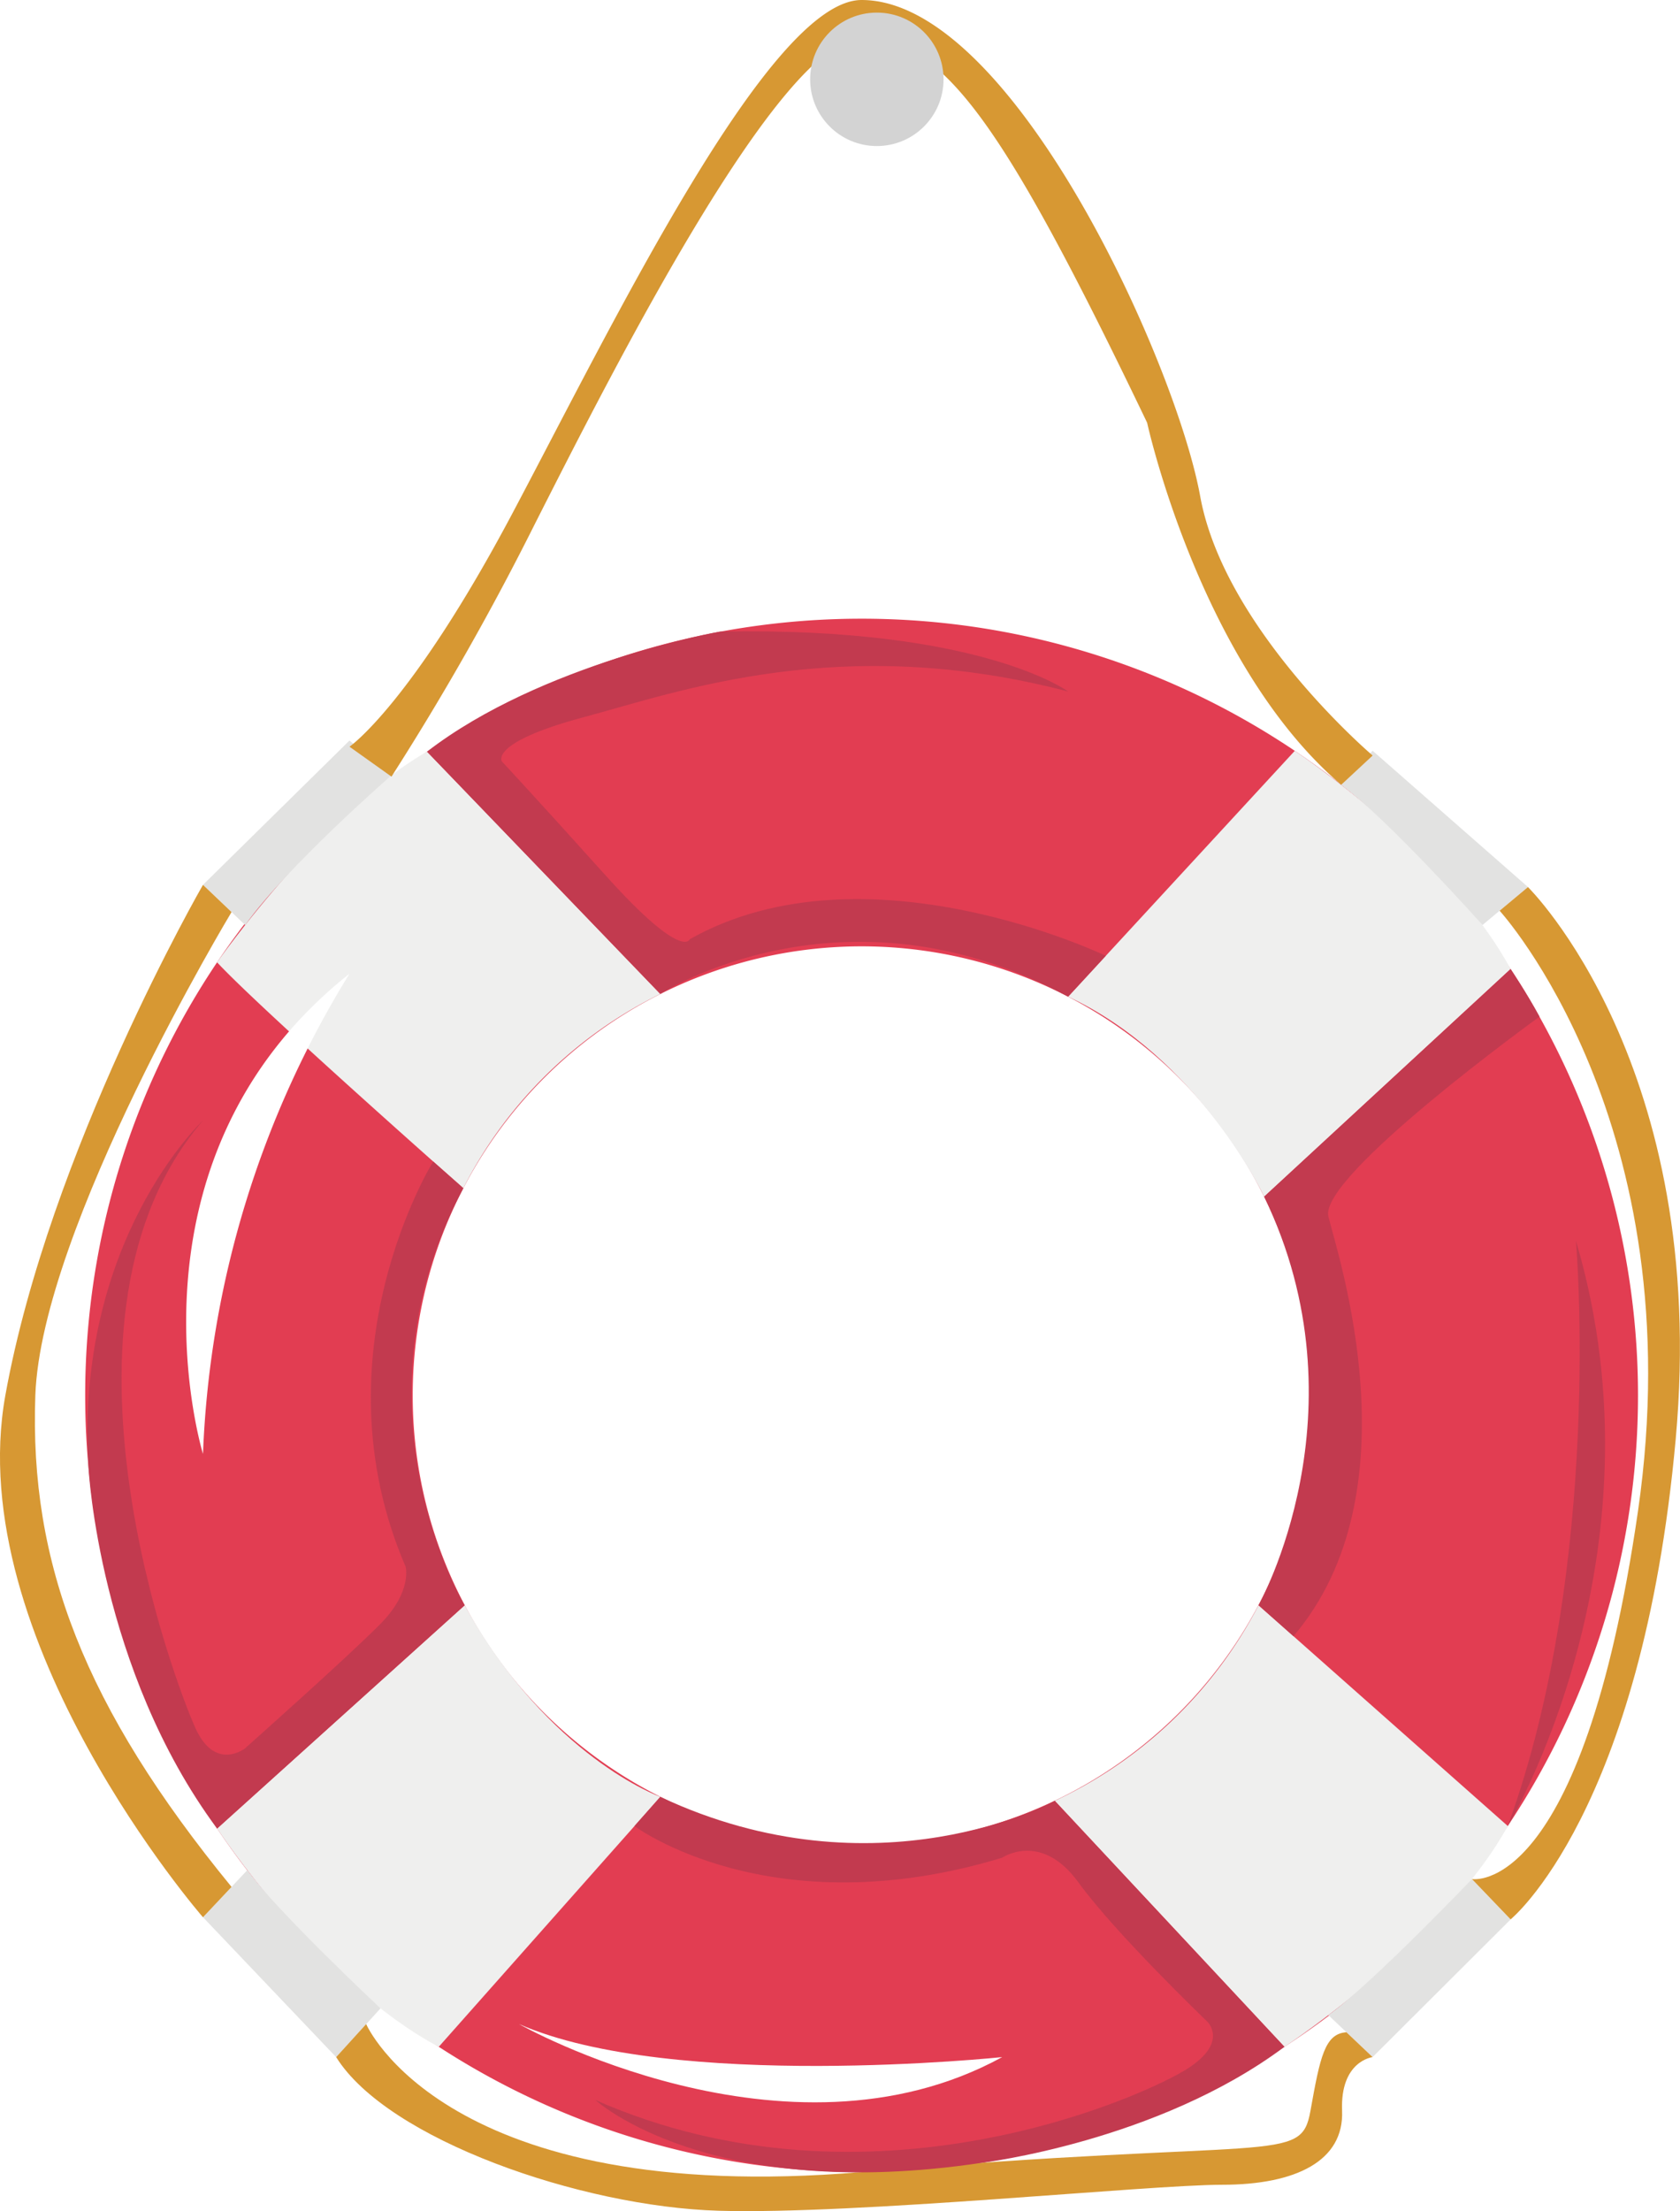 <svg xmlns="http://www.w3.org/2000/svg" width="133.305" height="175.385">
    <defs>
        <filter id="Tracé_641" x="103.42" y="56.553" width="20.821" height="19.822" filterUnits="userSpaceOnUse">
            <feOffset/>
            <feGaussianBlur stdDeviation="1" result="blur"/>
            <feFlood flood-color="#040405" flood-opacity=".051"/>
            <feComposite operator="in" in2="blur"/>
            <feComposite in="SourceGraphic"/>
        </filter>
        <filter id="Tracé_642" x="13.107" y="55.739" width="20.957" height="20.636" filterUnits="userSpaceOnUse">
            <feOffset/>
            <feGaussianBlur stdDeviation="1" result="blur-2"/>
            <feFlood flood-color="#040405" flood-opacity=".051"/>
            <feComposite operator="in" in2="blur-2"/>
            <feComposite in="SourceGraphic"/>
        </filter>
        <filter id="Tracé_643" x="13.107" y="145.343" width="20.086" height="20.826" filterUnits="userSpaceOnUse">
            <feOffset/>
            <feGaussianBlur stdDeviation="1" result="blur-3"/>
            <feFlood flood-color="#040405" flood-opacity=".051"/>
            <feComposite operator="in" in2="blur-3"/>
            <feComposite in="SourceGraphic"/>
        </filter>
        <filter id="Tracé_644" x="102.405" y="146.046" width="20.459" height="20.123" filterUnits="userSpaceOnUse">
            <feOffset/>
            <feGaussianBlur stdDeviation="1" result="blur-4"/>
            <feFlood flood-color="#040405" flood-opacity=".051"/>
            <feComposite operator="in" in2="blur-4"/>
            <feComposite in="SourceGraphic"/>
        </filter>
        <style>
            .cls-2{fill:#efefee}.cls-3{fill:#e2e2e1}.cls-4{fill:#d79833}.cls-6{fill:#c23a4f}.cls-7{fill:#fff}
        </style>
    </defs>
    <g id="Groupe_42" data-name="Groupe 42" transform="translate(-87.527 -260.615)">
        <path id="Tracé_636" data-name="Tracé 636" d="M155.892 309.69A61.607 61.607 0 1 0 217.5 371.3a61.607 61.607 0 0 0-61.608-61.61zm0 97.225A35.618 35.618 0 1 1 191.51 371.3a35.619 35.619 0 0 1-35.618 35.615z" style="fill:#e23d52"/>
        <path id="Tracé_637" data-name="Tracé 637" class="cls-2" d="m172.281 339.672 17.983-19.5s12.08 7.967 17.127 17.308l-19.555 18.056s-5.2-11.043-15.555-15.864z"/>
        <path id="Tracé_638" data-name="Tracé 638" class="cls-2" d="M124.291 354.863s-16.137-14.243-19.542-17.92c0 0 8.492-12.048 16.664-16.708l18.51 19.22a34.658 34.658 0 0 0-15.632 15.408z"/>
        <path id="Tracé_639" data-name="Tracé 639" class="cls-2" d="m124.4 387.942-19.647 17.711s8.052 12.242 17.587 17.317l17.587-19.829S131.07 400 124.4 387.942z"/>
        <path id="Tracé_640" data-name="Tracé 640" class="cls-2" d="m171.222 403.455 18.225 19.515s12.677-8.355 17.721-17.514l-19.78-17.514a34.769 34.769 0 0 1-16.166 15.513z"/>
        <g transform="translate(87.53 260.61)" style="filter:url(#Tracé_641)">
            <path id="Tracé_641-2" data-name="Tracé 641" class="cls-3" d="m193.947 322.864 2.494-2.7 12.327 10.809-3.607 3.013s-7.53-8.427-11.214-11.122z" transform="translate(-87.53 -260.61)"/>
        </g>
        <g transform="translate(87.53 260.61)" style="filter:url(#Tracé_642)">
            <path id="Tracé_642-2" data-name="Tracé 642" class="cls-3" d="m106.982 333.99-3.348-3.189 11.623-11.447 3.334 2.758s-8.221 7.147-11.609 11.878z" transform="translate(-87.53 -260.61)"/>
        </g>
        <g transform="translate(87.53 260.61)" style="filter:url(#Tracé_643)">
            <path id="Tracé_643-2" data-name="Tracé 643" class="cls-3" d="m107.147 408.958-3.513 3.731 10.567 11.1 3.519-3.871s-8.176-7.655-10.573-10.96z" transform="translate(-87.53 -260.61)"/>
        </g>
        <g transform="translate(87.53 260.61)" style="filter:url(#Tracé_644)">
            <path id="Tracé_644-2" data-name="Tracé 644" class="cls-3" d="m192.932 420.455 3.509 3.329 10.95-10.919-3.069-3.2s-7.905 8.275-11.39 10.79z" transform="translate(-87.53 -260.61)"/>
        </g>
        <path id="Tracé_645" data-name="Tracé 645" class="cls-4" d="m105.9 332.961-2.267-2.16s-12.195 21.14-15.683 40.5 15.683 41.392 15.683 41.392l2.267-2.408C94.2 396.007 89.854 384.6 90.33 371.3s15.57-38.339 15.57-38.339z"/>
        <path id="Tracé_646" data-name="Tracé 646" class="cls-4" d="M191.51 428.043c-.764 4.281-2.565 2.061-35.618 4.86s-39.31-11.738-39.31-11.738l-2.381 2.619c4.052 6.521 19.412 11.87 30.351 12.187s34.088-2.061 39.954-2.061 9.671-1.9 9.513-5.867 2.422-4.259 2.422-4.259l-2.077-1.971c-1.716.112-2.089 1.95-2.854 6.23z"/>
        <path id="Tracé_647" data-name="Tracé 647" class="cls-4" d="m208.768 330.977-2.248 1.878s15.432 16.867 10.978 47.624-13.176 29.182-13.176 29.182l3.069 3.2s10.41-8.445 13.1-38.093-11.723-43.791-11.723-43.791z"/>
        <path id="Tracé_648" data-name="Tracé 648" class="cls-4" d="M118.591 322.217a217.9 217.9 0 0 0 11.383-20.055c6.274-12.371 19.5-38.507 25.918-38.507s11.121 6.447 22.658 30.492c0 0 4.183 19.139 15.4 28.717l2.494-2.321s-11.765-9.991-13.686-20.574-14.927-39.354-26.863-39.354c-7.272 0-19.62 25.465-27.687 40.677s-12.948 18.551-12.948 18.551"/>
        <circle id="Ellipse_56" data-name="Ellipse 56" cx="5.292" cy="5.292" r="5.292" transform="translate(151.811 261.615)" style="fill:#d3d3d3"/>
        <path id="Tracé_649" data-name="Tracé 649" class="cls-6" d="M209.685 341.256s-17.546 12.665-16.753 15.858 6.969 21.86-2.772 33.283l-2.772-2.455s8.663-15.367.448-32.41l19.555-18.056s1.268 1.878 2.294 3.78z"/>
        <path id="Tracé_650" data-name="Tracé 650" class="cls-6" d="M207.168 405.456s12.824-21.363 5.409-46.415c0 0 2.193 25.533-5.409 46.415z"/>
        <path id="Tracé_651" data-name="Tracé 651" class="cls-6" d="M137.87 405.456s10.788 8.089 29.178 2.512c0 0 3.085-2.129 6.052 1.961s10.2 11.016 10.2 11.016 1.78 1.617-1.542 3.753-25.154 12.1-46.986 2.491c0 0 8.964 8.236 30.69 4.974 0 0 13.9-1.666 23.982-9.193l-18.225-19.515s-14.1 7.758-31.3-.314z"/>
        <path id="Tracé_652" data-name="Tracé 652" class="cls-6" d="M121.9 352.746s-9.478 15.214-2.195 32.121c0 0 .575 1.951-1.988 4.552s-10.757 9.884-10.757 9.884-2.341 1.821-3.9-1.56-12.769-32.774.573-48.25c0 0-10.208 9.495-9.081 27.564 0 0 .83 15.959 10.2 28.6l19.648-17.715s-9.439-15.613-.105-33.079z"/>
        <path id="Tracé_653" data-name="Tracé 653" class="cls-6" d="M175.27 336.43s-19.053-9.177-33.009-1.318c0 0-.542 1.762-6.639-5.013s-8.265-9.078-8.265-9.078-1.084-1.491 6.5-3.523 20.437-6.736 38.421-2.033c0 0-6.954-5.164-27.633-4.75 0 0-14.139 2.5-23.235 9.52l18.51 19.22s14.547-9.45 32.358.217z"/>
        <path id="Tracé_654" data-name="Tracé 654" class="cls-7" d="M128.714 421.165s21.167 12.009 38.335 2.619c0 0-26.105 2.742-38.335-2.619z"/>
        <path id="Tracé_655" data-name="Tracé 655" class="cls-7" d="M103.634 375.941s-7.147-23.207 11.623-38.091a78.158 78.158 0 0 0-11.623 38.091z"/>
    </g>
</svg>
